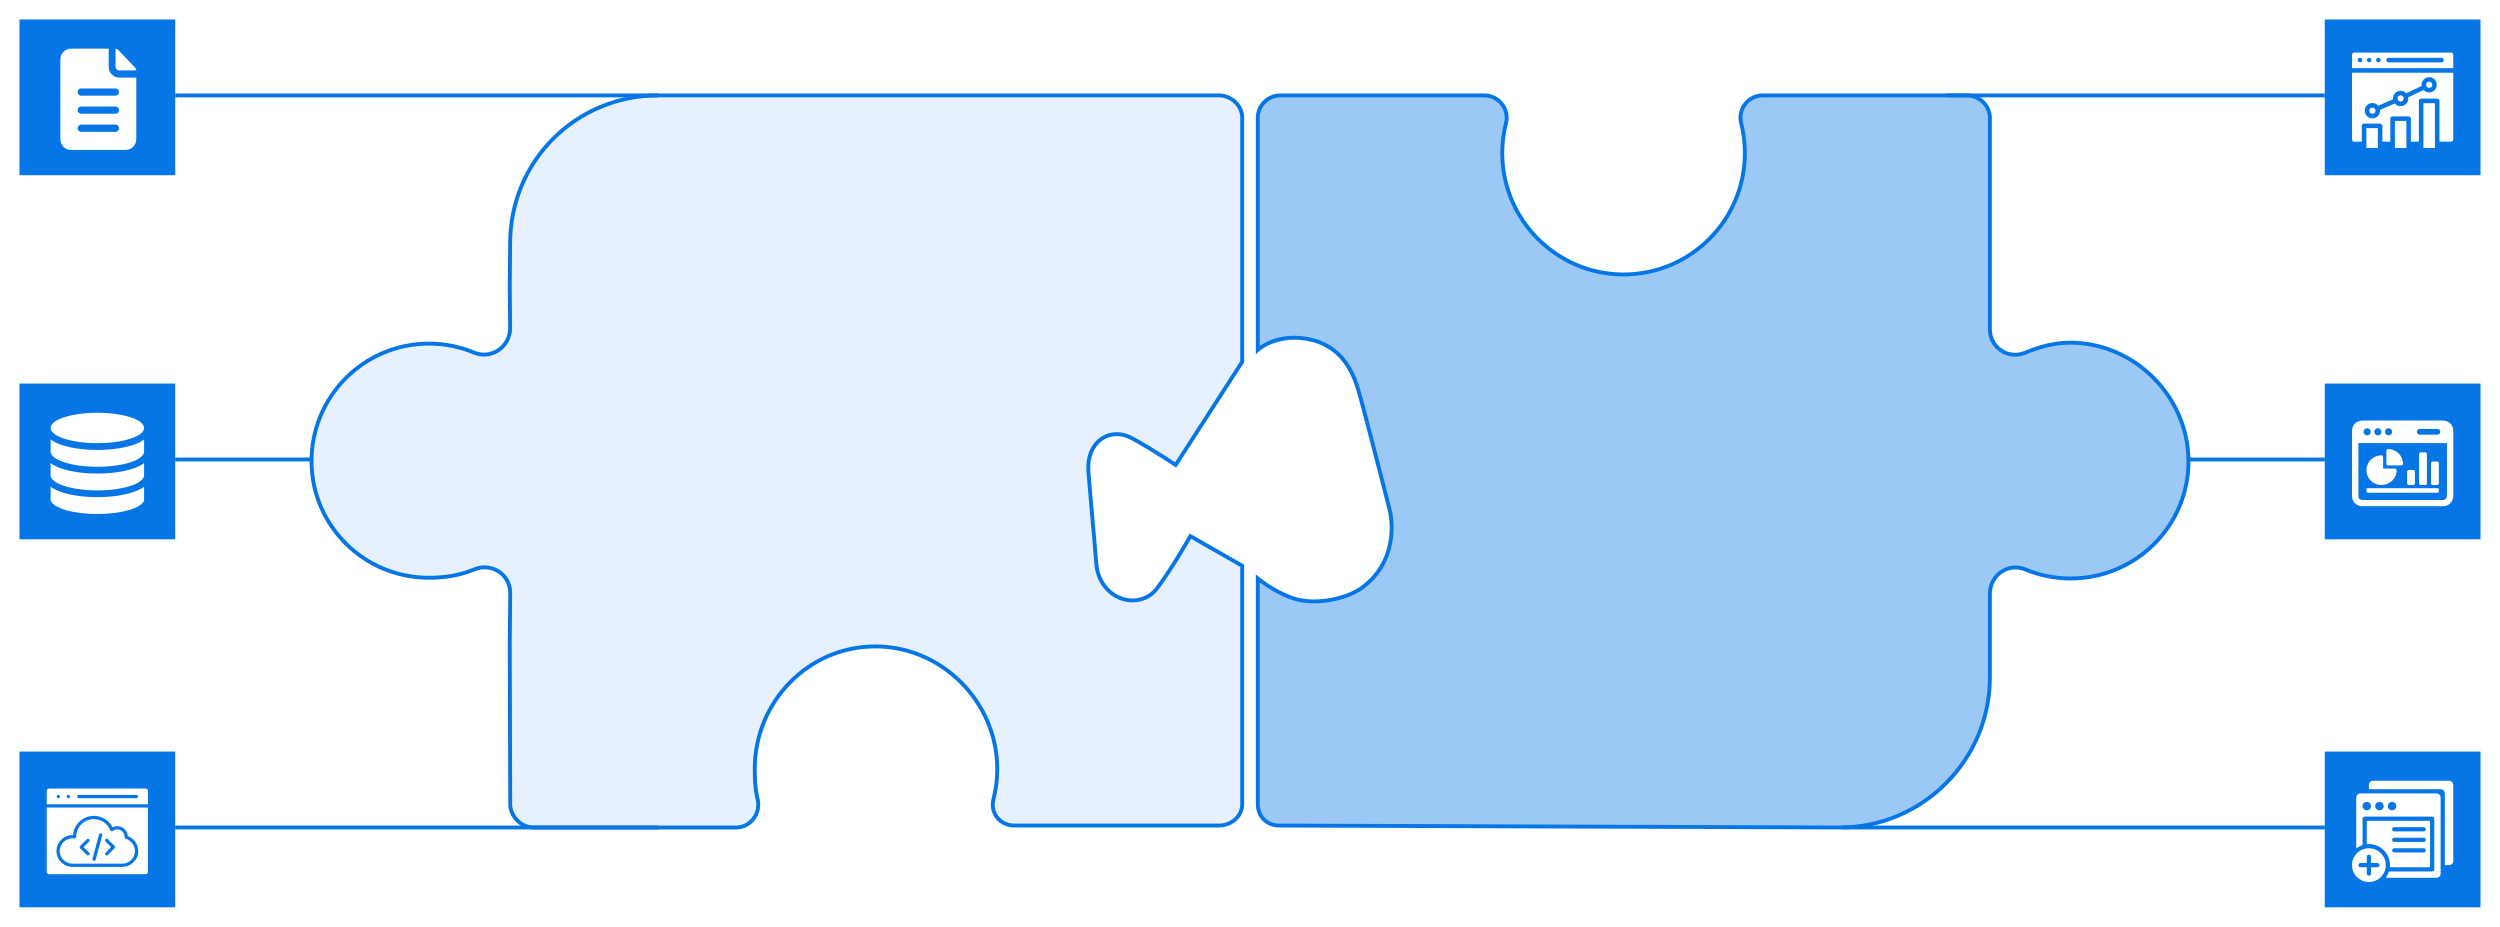 <svg width="1284" height="476" viewBox="0 0 1284 476" fill="none" xmlns="http://www.w3.org/2000/svg">
<line x1="946" y1="425" x2="1194" y2="425" stroke="#0676E7" stroke-width="2"/>
<g filter="url(#filter0_d_2033_4899)">
<rect width="80" height="80" transform="translate(1194 386)" fill="#0676E7"/>
<g clip-path="url(#clip0_2033_4899)" filter="url(#filter1_i_2033_4899)">
<path d="M1257.82 400H1218.83C1217.63 400 1216.66 400.967 1216.66 402.169V404.339H1253.49C1254.69 404.339 1255.66 405.306 1255.66 406.508V443.339H1257.83C1259.02 443.339 1260 442.372 1260 441.169V402.169C1260 400.967 1259.02 400 1257.82 400Z" fill="white"/>
<path d="M1227.44 444.419H1248.07V420.581H1215.58V432.549C1215.49 432.565 1216.2 432.5 1216.67 432.5C1222.64 432.5 1227.5 437.359 1227.5 443.331C1227.5 443.777 1227.43 444.492 1227.44 444.419ZM1229.67 423.831H1244.83C1245.43 423.831 1245.91 424.318 1245.91 424.911C1245.91 425.504 1245.43 425.992 1244.83 425.992H1229.67C1229.06 425.992 1228.59 425.504 1228.59 424.911C1228.58 424.318 1229.06 423.831 1229.67 423.831ZM1229.67 429.25H1244.83C1245.43 429.25 1245.91 429.737 1245.91 430.331C1245.91 430.924 1245.43 431.411 1244.83 431.411H1229.67C1229.06 431.411 1228.59 430.924 1228.59 430.331C1228.58 429.737 1229.06 429.25 1229.67 429.25ZM1229.67 434.669H1244.83C1245.43 434.669 1245.91 435.157 1245.91 435.75C1245.91 436.343 1245.43 436.831 1244.83 436.831H1229.67C1229.06 436.831 1228.59 436.343 1228.59 435.75C1228.58 435.149 1229.06 434.669 1229.67 434.669Z" fill="white"/>
<path d="M1216.67 434.669C1211.88 434.669 1208 438.545 1208 443.331C1208 448.116 1211.88 452 1216.67 452C1221.45 452 1225.34 448.116 1225.34 443.331C1225.34 438.545 1221.45 434.669 1216.67 434.669ZM1221 444.419H1217.75V447.669C1217.75 448.263 1217.26 448.75 1216.67 448.75C1216.07 448.75 1215.59 448.263 1215.59 447.669V444.419H1212.34C1211.74 444.419 1211.25 443.932 1211.25 443.331C1211.25 442.729 1211.74 442.25 1212.33 442.25H1215.58V439C1215.58 438.399 1216.07 437.919 1216.66 437.919C1217.25 437.919 1217.74 438.407 1217.74 439V442.25H1220.99C1221.59 442.25 1222.07 442.738 1222.07 443.331C1222.08 443.932 1221.6 444.419 1221 444.419Z" fill="white"/>
<path d="M1251.32 406.5H1212.33C1211.14 406.5 1210.16 407.467 1210.16 408.669V434.694C1211.23 433.889 1213.52 432.971 1213.41 433.004V419.5C1213.41 418.907 1213.9 418.419 1214.49 418.419H1249.16C1249.75 418.419 1250.24 418.907 1250.24 419.5V445.5C1250.24 446.093 1249.75 446.581 1249.16 446.581H1227C1227.03 446.483 1226.11 448.783 1225.31 449.831H1251.33C1252.53 449.831 1253.5 448.864 1253.5 447.661V408.661C1253.5 407.467 1252.53 406.5 1251.32 406.5ZM1215.58 415.169C1214.39 415.169 1213.41 414.202 1213.41 413C1213.41 411.798 1214.38 410.831 1215.58 410.831C1216.78 410.831 1217.75 411.798 1217.75 413C1217.75 414.202 1216.78 415.169 1215.58 415.169ZM1222.08 415.169C1220.88 415.169 1219.91 414.202 1219.91 413C1219.91 411.798 1220.88 410.831 1222.08 410.831C1223.28 410.831 1224.25 411.798 1224.25 413C1224.25 414.202 1223.28 415.169 1222.08 415.169ZM1228.58 415.169C1227.38 415.169 1226.41 414.202 1226.41 413C1226.41 411.798 1227.38 410.831 1228.58 410.831C1229.78 410.831 1230.75 411.798 1230.75 413C1230.75 414.202 1229.78 415.169 1228.58 415.169Z" fill="white"/>
</g>
</g>
<line x1="1000" y1="49" x2="1194" y2="49" stroke="#0676E7" stroke-width="2"/>
<g filter="url(#filter2_d_2033_4899)">
<rect width="80" height="80" transform="translate(1194 10)" fill="#0676E7"/>
<g clip-path="url(#clip1_2033_4899)" filter="url(#filter3_i_2033_4899)">
<path fill-rule="evenodd" clip-rule="evenodd" d="M1208 33.997H1260V27.069C1260 26.778 1259.88 26.512 1259.69 26.316C1259.49 26.12 1259.23 26 1258.94 26H1209.06C1208.77 26 1208.51 26.12 1208.31 26.31C1208.13 26.506 1208 26.772 1208 27.063V33.997ZM1226.79 31.042C1226.15 31.042 1225.62 30.517 1225.62 29.866C1225.62 29.214 1226.14 28.689 1226.79 28.689H1253.96C1254.6 28.689 1255.13 29.214 1255.13 29.866C1255.13 30.517 1254.6 31.042 1253.96 31.042H1226.79ZM1212.09 31.042C1211.45 31.042 1210.92 30.517 1210.92 29.866C1210.92 29.214 1211.44 28.689 1212.09 28.689C1212.73 28.689 1213.26 29.214 1213.26 29.866C1213.26 30.517 1212.74 31.042 1212.09 31.042ZM1216.81 31.042C1216.17 31.042 1215.64 30.517 1215.64 29.866C1215.64 29.214 1216.17 28.689 1216.81 28.689C1217.46 28.689 1217.99 29.214 1217.99 29.866C1217.99 30.517 1217.46 31.042 1216.81 31.042ZM1221.54 31.042C1220.89 31.042 1220.37 30.517 1220.37 29.866C1220.37 29.214 1220.89 28.689 1221.54 28.689C1222.18 28.689 1222.71 29.214 1222.71 29.866C1222.71 30.517 1222.19 31.042 1221.54 31.042ZM1221.27 64.82H1215.37V75H1221.27V64.82ZM1235.92 61.126H1230.02V75.006H1235.92V61.126ZM1250.57 51.996H1244.67V75H1250.57V51.996ZM1243.5 49.649C1242.86 49.649 1242.33 50.174 1242.33 50.826V71.761H1238.25V59.949C1238.25 59.304 1237.73 58.772 1237.08 58.772H1228.84C1228.2 58.772 1227.67 59.297 1227.67 59.949V71.761H1223.59V63.65C1223.59 63.005 1223.07 62.473 1222.42 62.473H1214.18C1213.53 62.473 1213.01 62.998 1213.01 63.65V71.761H1209.06C1208.77 71.761 1208.5 71.641 1208.31 71.444C1208.11 71.248 1208 70.989 1208 70.692V36.344H1260V70.692C1260 70.983 1259.88 71.248 1259.69 71.444C1259.49 71.634 1259.23 71.761 1258.94 71.761H1252.91V50.826C1252.91 50.181 1252.39 49.649 1251.74 49.649H1243.5H1243.5ZM1219.6 54.717C1219.31 54.426 1218.91 54.249 1218.47 54.249C1218.03 54.249 1217.63 54.426 1217.34 54.717C1217.05 55.008 1216.88 55.406 1216.88 55.849C1216.88 56.292 1217.05 56.691 1217.34 56.982C1217.63 57.273 1218.03 57.45 1218.47 57.45C1218.91 57.45 1219.31 57.273 1219.6 56.982C1219.89 56.691 1220.06 56.292 1220.06 55.849C1220.06 55.406 1219.89 55.008 1219.6 54.717ZM1248.75 41.418C1248.46 41.127 1248.06 40.95 1247.62 40.95C1247.18 40.95 1246.78 41.127 1246.49 41.418C1246.21 41.709 1246.03 42.108 1246.03 42.551C1246.03 42.993 1246.21 43.392 1246.49 43.683C1246.78 43.974 1247.18 44.151 1247.62 44.151C1248.06 44.151 1248.46 43.974 1248.75 43.683C1249.04 43.392 1249.21 42.993 1249.21 42.551C1249.21 42.108 1249.04 41.709 1248.75 41.418ZM1234.1 48.441C1233.81 48.15 1233.41 47.972 1232.97 47.972C1232.53 47.972 1232.13 48.15 1231.84 48.441C1231.55 48.732 1231.38 49.13 1231.38 49.573C1231.38 50.016 1231.55 50.415 1231.84 50.706C1232.13 50.997 1232.53 51.174 1232.97 51.174C1233.41 51.174 1233.81 50.997 1234.1 50.706C1234.39 50.415 1234.56 50.016 1234.56 49.573C1234.56 49.13 1234.39 48.732 1234.1 48.441ZM1221.45 53.281L1229.07 49.984C1229.05 49.852 1229.04 49.712 1229.04 49.573C1229.04 48.485 1229.48 47.498 1230.19 46.783C1230.9 46.068 1231.88 45.632 1232.96 45.632C1234.05 45.632 1235.03 46.075 1235.74 46.783C1235.78 46.821 1235.81 46.853 1235.85 46.897L1243.74 43.12C1243.71 42.937 1243.7 42.747 1243.7 42.557C1243.7 41.469 1244.14 40.482 1244.85 39.767C1245.56 39.052 1246.54 38.615 1247.62 38.615C1248.7 38.615 1249.69 39.058 1250.4 39.767C1251.11 40.482 1251.54 41.469 1251.54 42.557C1251.54 43.645 1251.1 44.632 1250.4 45.347C1249.69 46.062 1248.7 46.498 1247.62 46.498C1246.54 46.498 1245.56 46.056 1244.85 45.347C1244.81 45.309 1244.78 45.277 1244.74 45.233L1236.85 49.01C1236.87 49.194 1236.89 49.383 1236.89 49.573C1236.89 50.661 1236.45 51.648 1235.74 52.363C1235.03 53.078 1234.05 53.515 1232.96 53.515C1231.88 53.515 1230.9 53.072 1230.19 52.363C1230.12 52.294 1230.05 52.218 1229.99 52.142L1222.37 55.438C1222.38 55.571 1222.39 55.71 1222.39 55.849C1222.39 56.937 1221.95 57.924 1221.25 58.639C1220.54 59.354 1219.55 59.791 1218.47 59.791C1217.39 59.791 1216.41 59.348 1215.69 58.639C1214.98 57.924 1214.55 56.937 1214.55 55.849C1214.55 54.761 1214.99 53.774 1215.69 53.059C1216.41 52.344 1217.39 51.908 1218.47 51.908C1219.55 51.908 1220.54 52.351 1221.25 53.059C1221.32 53.129 1221.39 53.205 1221.45 53.281Z" fill="white"/>
</g>
</g>
<line x1="1124" y1="236" x2="1194" y2="236" stroke="#0676E7" stroke-width="2"/>
<g filter="url(#filter4_d_2033_4899)">
<rect width="80" height="80" transform="translate(1194 197)" fill="#0676E7"/>
<g clip-path="url(#clip2_2033_4899)" filter="url(#filter5_i_2033_4899)">
<path d="M1254.74 215H1213.26C1210.36 215 1208 217.318 1208 220.168V253.832C1208 256.682 1210.36 259 1213.26 259H1254.75C1257.65 259 1260.01 256.682 1260.01 253.832V220.168C1260.01 217.318 1257.65 215 1254.75 215H1254.74ZM1242.79 219.286H1251.84C1252.67 219.286 1253.35 219.947 1253.35 220.77C1253.35 221.593 1252.68 222.254 1251.84 222.254H1242.79C1241.95 222.254 1241.28 221.593 1241.28 220.77C1241.28 219.947 1241.95 219.286 1242.79 219.286H1242.79ZM1226.77 218.942C1227.8 218.942 1228.63 219.759 1228.63 220.77C1228.63 221.781 1227.8 222.599 1226.77 222.599C1225.74 222.599 1224.91 221.781 1224.91 220.77C1224.91 219.759 1225.74 218.942 1226.77 218.942ZM1221.27 218.942C1222.3 218.942 1223.13 219.759 1223.13 220.77C1223.13 221.781 1222.3 222.599 1221.27 222.599C1220.24 222.599 1219.41 221.781 1219.41 220.77C1219.41 219.759 1220.24 218.942 1221.27 218.942ZM1215.77 218.942C1216.8 218.942 1217.63 219.759 1217.63 220.77C1217.63 221.781 1216.8 222.599 1215.77 222.599C1214.74 222.599 1213.91 221.781 1213.91 220.77C1213.91 219.759 1214.74 218.942 1215.77 218.942ZM1256.74 253.832C1256.74 254.913 1255.84 255.79 1254.75 255.79H1213.26C1212.16 255.79 1211.27 254.908 1211.27 253.832V226.562H1256.74V253.837V253.832Z" fill="white"/>
<path d="M1237.15 240.35H1239.46C1239.93 240.35 1240.32 240.813 1240.32 241.189V247.26C1240.32 247.723 1239.93 248.099 1239.46 248.099H1237.15C1236.68 248.099 1236.3 247.637 1236.3 247.26V241.189C1236.3 240.727 1236.68 240.35 1237.15 240.35Z" fill="white"/>
<path d="M1243.29 231.305H1245.6C1246.07 231.305 1246.45 231.768 1246.45 232.144V247.266C1246.45 247.729 1246.07 248.105 1245.6 248.105H1243.29C1242.82 248.105 1242.44 247.643 1242.44 247.266V232.144C1242.44 231.682 1242.82 231.305 1243.29 231.305Z" fill="white"/>
<path d="M1249.42 236.038H1251.73C1252.21 236.038 1252.59 236.5 1252.59 236.877V247.266C1252.59 247.729 1252.21 248.105 1251.73 248.105H1249.42C1248.95 248.105 1248.57 247.643 1248.57 247.266V236.877C1248.57 236.414 1248.95 236.038 1249.42 236.038Z" fill="white"/>
<path d="M1221.32 247.89C1221.94 248.029 1222.54 248.099 1223.15 248.099C1225.09 248.099 1226.96 247.395 1228.41 246.088C1230.02 244.625 1230.92 242.598 1230.91 240.458C1230.91 240.027 1230.53 239.689 1230.09 239.689H1223.97V233.676C1223.97 233.246 1223.63 232.87 1223.2 232.87C1221.02 232.859 1218.95 233.741 1217.46 235.333C1215.52 237.408 1214.89 240.372 1215.89 243.157C1216.74 245.518 1218.84 247.325 1221.33 247.89H1221.32Z" fill="white"/>
<path d="M1226.48 238.043H1233.38C1233.82 238.043 1234.2 237.705 1234.2 237.274C1234.2 235.252 1233.39 233.306 1231.93 231.865C1230.49 230.445 1228.54 229.649 1226.51 229.633C1226.04 229.633 1225.65 229.982 1225.65 230.439V237.221C1225.65 237.672 1226.02 238.038 1226.48 238.038V238.043Z" fill="white"/>
<path d="M1216.02 249.724H1251.98C1252.31 249.724 1252.59 250.052 1252.59 250.321V251.455C1252.59 251.783 1252.31 252.052 1251.98 252.052H1216.02C1215.68 252.052 1215.41 251.724 1215.41 251.455V250.321C1215.41 249.993 1215.68 249.724 1216.02 249.724Z" fill="white"/>
</g>
</g>
<g filter="url(#filter6_d_2033_4899)">
<rect width="80" height="80" transform="translate(10 10)" fill="#0676E7"/>
<g clip-path="url(#clip3_2033_4899)" filter="url(#filter7_i_2033_4899)">
<path d="M36.318 24C33.411 24 31 26.526 31 29.571V70.429C31 73.474 33.411 76 36.318 76H64.682C67.589 76 70 73.474 70 70.429V38.857H61.136C58.229 38.857 55.818 36.331 55.818 33.286V24H36.318ZM59.364 24V33.286C59.364 34.344 60.126 35.143 61.136 35.143H70C70 34.641 69.805 34.177 69.486 33.824L60.622 24.539C60.285 24.186 59.842 24 59.364 24ZM41.636 44.429H59.364C60.339 44.429 61.136 45.264 61.136 46.286C61.136 47.307 60.339 48.143 59.364 48.143H41.636C40.661 48.143 39.864 47.307 39.864 46.286C39.864 45.264 40.661 44.429 41.636 44.429ZM41.636 53.714H59.364C60.339 53.714 61.136 54.55 61.136 55.571C61.136 56.593 60.339 57.429 59.364 57.429H41.636C40.661 57.429 39.864 56.593 39.864 55.571C39.864 54.55 40.661 53.714 41.636 53.714ZM41.636 63H59.364C60.339 63 61.136 63.836 61.136 64.857C61.136 65.879 60.339 66.714 59.364 66.714H41.636C40.661 66.714 39.864 65.879 39.864 64.857C39.864 63.836 40.661 63 41.636 63Z" fill="white"/>
</g>
</g>
<line x1="90" y1="49" x2="338" y2="49" stroke="#0676E7" stroke-width="2"/>
<g filter="url(#filter8_d_2033_4899)">
<rect width="80" height="80" transform="translate(10 197)" fill="#0676E7"/>
<g clip-path="url(#clip4_2033_4899)" filter="url(#filter9_i_2033_4899)">
<path d="M26 243.067C26 247.365 36.766 250.867 50 250.867C63.234 250.867 73.983 247.365 74 243.084C74 242.772 74 236.861 74 236.861C69.063 240.519 59.514 242.217 50 242.217C40.486 242.217 30.92 240.519 26 236.861C26 236.861 26 242.789 26 243.084V243.067Z" fill="white"/>
<path d="M74 248.978C69.063 252.635 59.514 254.334 50 254.334C40.486 254.334 30.92 252.635 26 248.978V256.067C27.32 259.967 37.657 263 50 263C62.343 263 72.68 259.967 74 256.067V248.978Z" fill="white"/>
<path d="M26 230.933C26 235.232 36.766 238.733 50 238.733C63.234 238.733 73.983 235.232 74 230.95C74 230.638 74 224.728 74 224.728C69.063 228.385 59.514 230.084 50 230.084C40.486 230.084 30.937 228.368 26 224.71C26 224.71 26 230.638 26 230.933Z" fill="white"/>
<path d="M50 226.6C63.255 226.6 74 223.108 74 218.8C74 214.492 63.255 211 50 211C36.745 211 26 214.492 26 218.8C26 223.108 36.745 226.6 50 226.6Z" fill="white"/>
</g>
</g>
<line x1="90" y1="236" x2="160" y2="236" stroke="#0676E7" stroke-width="2"/>
<g filter="url(#filter10_d_2033_4899)">
<rect width="80" height="80" transform="translate(10 386)" fill="#0676E7"/>
<g clip-path="url(#clip5_2033_4899)" filter="url(#filter11_i_2033_4899)">
<path fill-rule="evenodd" clip-rule="evenodd" d="M45.804 436.936C46.129 437.26 46.129 437.792 45.804 438.116C45.478 438.439 44.944 438.439 44.619 438.116L41.145 434.659C40.82 434.335 40.82 433.803 41.145 433.48L44.619 430.023C44.944 429.699 45.478 429.699 45.804 430.023C46.129 430.347 46.129 430.879 45.804 431.202L42.923 434.069L45.804 436.936ZM55.381 438.116C55.056 438.439 54.522 438.439 54.196 438.116C53.871 437.792 53.871 437.26 54.196 436.936L57.077 434.069L54.196 431.202C53.871 430.879 53.871 430.347 54.196 430.023C54.522 429.699 55.056 429.699 55.381 430.023L58.855 433.48C59.18 433.803 59.18 434.335 58.855 434.659L55.381 438.116ZM50.862 427.636C50.984 427.191 51.443 426.925 51.891 427.046C52.338 427.168 52.605 427.624 52.483 428.069L49.138 440.503C49.016 440.948 48.557 441.214 48.109 441.092C47.662 440.971 47.395 440.514 47.517 440.069L50.862 427.636ZM29.936 408.948C29.471 408.948 29.094 408.572 29.094 408.11C29.094 407.647 29.471 407.272 29.936 407.272H29.965C30.43 407.272 30.807 407.647 30.807 408.11C30.807 408.572 30.43 408.948 29.965 408.948H29.936ZM35.076 408.948C34.611 408.948 34.234 408.572 34.234 408.11C34.234 407.647 34.611 407.272 35.076 407.272H35.105C35.57 407.272 35.947 407.647 35.947 408.11C35.947 408.572 35.57 408.948 35.105 408.948H35.076ZM40.472 408.948C40.007 408.948 39.63 408.572 39.63 408.11C39.63 407.647 40.007 407.272 40.472 407.272H70.064C70.529 407.272 70.906 407.647 70.906 408.11C70.906 408.572 70.529 408.948 70.064 408.948H40.472ZM76 413.734H24V446.757C24 447.098 24.139 447.405 24.366 447.636C24.592 447.867 24.906 448 25.249 448H74.751C75.094 448 75.402 447.861 75.634 447.636C75.866 447.41 76 447.098 76 446.757V413.734ZM24 412.064H76V405.243C76 404.902 75.861 404.595 75.634 404.364C75.408 404.139 75.094 404 74.751 404H25.249C24.906 404 24.598 404.139 24.366 404.364C24.139 404.59 24 404.902 24 405.243V412.069V412.064ZM40.611 421.162C38.851 422.913 37.696 425.272 37.492 427.896H37.213C34.954 427.896 32.898 428.815 31.411 430.295C29.924 431.775 29.001 433.821 29.001 436.069C29.001 438.318 29.924 440.364 31.411 441.844C32.898 443.324 34.954 444.243 37.213 444.243H62.781C65.04 444.243 67.096 443.324 68.583 441.844C70.07 440.364 70.993 438.318 70.993 436.069C70.993 434.231 70.378 432.532 69.338 431.162C68.403 429.925 67.119 428.965 65.644 428.41C65.563 427.046 64.976 425.815 64.064 424.908C63.083 423.931 61.724 423.324 60.225 423.324C59.621 423.324 59.04 423.422 58.494 423.607C58.262 423.688 58.035 423.78 57.821 423.884C56.99 422.266 55.764 420.879 54.26 419.867C52.535 418.699 50.462 418.023 48.231 418.023C45.264 418.023 42.574 419.22 40.629 421.162H40.623H40.611ZM48.22 419.694C45.711 419.694 43.446 420.705 41.796 422.341C40.152 423.977 39.136 426.231 39.136 428.734C39.136 429.197 38.758 429.572 38.294 429.572H37.213C35.419 429.572 33.781 430.306 32.596 431.48C31.411 432.653 30.679 434.283 30.679 436.075C30.679 437.867 31.417 439.491 32.596 440.671C33.781 441.85 35.413 442.578 37.213 442.578H62.781C64.575 442.578 66.213 441.844 67.398 440.671C68.583 439.497 69.315 437.867 69.315 436.075C69.315 434.613 68.827 433.26 67.996 432.173C67.148 431.058 65.952 430.22 64.57 429.821C64.169 429.705 63.919 429.324 63.966 428.925V428.855C63.966 428.855 63.966 428.838 63.966 428.74C63.966 427.705 63.547 426.775 62.868 426.098C62.188 425.422 61.247 425.006 60.214 425.006C59.79 425.006 59.383 425.075 59.011 425.197C58.616 425.329 58.256 425.52 57.937 425.763C57.571 426.04 57.042 425.971 56.764 425.601C56.717 425.538 56.682 425.474 56.653 425.405C55.979 423.711 54.8 422.266 53.302 421.254C51.85 420.272 50.096 419.705 48.208 419.705L48.22 419.694Z" fill="white"/>
</g>
</g>
<line x1="90" y1="425" x2="338" y2="425" stroke="#0676E7" stroke-width="2"/>
<path opacity="0.4" d="M761.855 49C769.961 49 775.5 55.144 773.5 63C772.207 68.079 771.436 73.505 771.5 79C771.879 112.264 799.236 140.758 832.5 141C866.566 141.247 895.999 112.013 896 78C896 72.812 895.214 67.814 894 63C892.004 55.08 897.834 49 906 49H1009.5C1016.39 49 1022 53.112 1022 60V168.444C1022 177.346 1031.78 184.43 1040 181C1047.5 177.867 1055.84 175.886 1064.5 176C1097.71 176.443 1123.76 202.782 1124 236C1124.25 270.072 1097.51 297 1063.5 297C1055.16 297 1046.25 295.019 1039 292C1031.5 289.5 1022 295.575 1022 304.5V348C1022 390.883 987.875 425 945 425L658 424C651.113 424 646 419.887 646 413V297C646.018 297.014 656.505 305.002 663 307C669.5 309 689 313 705.5 297C721.999 281 711.5 255.5 702.5 220.5C697.454 200.878 693.5 183.274 679.5 176.5C665.511 169.731 646.03 179.485 646 179.5V60C646 53.112 651.613 49 658.5 49H761.855Z" fill="#0676E7"/>
<path d="M762.294 48L762.673 48.006C770.462 48.235 776.234 55.501 774.539 63.102L774.451 63.47C773.239 68.231 772.582 73.213 772.557 78.345L772.56 79.373C772.936 112.377 799.715 139.302 832.623 139.957L833.401 139.968C867.467 140.214 895.159 112.669 895.16 78.656L895.152 77.685C895.077 72.838 894.44 68.128 893.301 63.615C891.337 55.819 897.023 48.241 904.99 48.006L905.371 48H1010.15L1010.47 48.004C1017.11 48.173 1022.82 53.545 1023 60.178L1023 60.5V169C1023 177.902 1031.68 183.617 1039.89 180.188L1041.31 179.611C1048.16 176.886 1055.38 175.021 1063.19 174.996L1064 175C1096.95 175.44 1124.33 202.849 1124.99 235.723L1125 236.5C1125.25 270.572 1097.49 298.106 1063.48 298.106L1062.7 298.102C1054.65 298.001 1046.96 296.349 1039.94 293.425C1031.83 290.048 1023.27 295.888 1023.01 304.584L1023 305V348C1023 390.882 987.875 426 945 426L657 425C650.113 425 645 419.887 645 413V305L645 295C645.059 295.052 654.036 303.011 665 306.5C676 310 691.623 306.444 699 301L699.461 300.655C718.736 286.004 712.942 262.887 712.923 262.812C712.882 262.65 698.997 207.989 696.5 200C694.001 192 688.5 178 671 175C653.541 172.007 645.038 181.954 645 182V60.5L645.003 60.178C645.174 53.545 650.609 48.173 657.243 48.004L657.564 48H762.294ZM657.564 50C651.769 50 647 54.731 647 60.5V177.674C647.977 176.993 649.161 176.267 650.553 175.581C655.211 173.286 662.138 171.451 671.338 173.028C690.049 176.236 695.878 191.301 698.41 199.403C699.679 203.466 703.802 219.239 707.586 233.906C709.484 241.26 711.302 248.363 712.647 253.628C713.319 256.26 713.873 258.433 714.258 259.947C714.451 260.704 714.602 261.298 714.705 261.701C714.756 261.903 714.795 262.058 714.822 262.162C714.835 262.214 714.845 262.253 714.852 262.279C714.855 262.292 714.858 262.303 714.86 262.31C714.861 262.313 714.86 262.316 714.861 262.317L714.862 262.318L712.923 262.812L714.864 262.325V262.327C714.864 262.329 714.865 262.331 714.866 262.334C714.867 262.339 714.869 262.346 714.871 262.354C714.875 262.371 714.88 262.393 714.886 262.42C714.899 262.475 714.917 262.552 714.939 262.65C714.982 262.848 715.041 263.131 715.107 263.49C715.239 264.209 715.402 265.24 715.531 266.517C715.789 269.067 715.916 272.625 715.393 276.667C714.344 284.773 710.664 294.879 700.188 302.609L699.806 302.885C695.802 305.711 689.916 307.94 683.717 309.071C677.31 310.241 670.302 310.286 664.394 308.406C658.646 306.577 653.47 303.593 649.759 301.098C648.725 300.402 647.799 299.738 647 299.146L647 305V413C647 418.783 651.218 423 657 423H657.006L945.002 424C986.772 423.998 1021 389.777 1021 348V305C1021 294.72 1031.09 287.573 1040.71 291.578V291.579C1047.72 294.498 1055.41 296.106 1063.48 296.106C1096.4 296.106 1123.24 269.46 1123 236.515L1122.99 235.763C1122.35 203.96 1095.84 177.425 1063.97 177L1063.2 176.996C1055.19 177.021 1047.78 179.062 1040.66 182.033L1040.22 182.212C1030.83 185.798 1021 179.185 1021 169V60.5C1021 54.789 1016 50.001 1010.15 50H905.371C898.531 50 893.558 56.447 895.241 63.126L895.468 64.061C896.575 68.75 897.16 73.636 897.16 78.656C897.159 113.778 868.564 142.222 833.386 141.968L832.583 141.957C798.597 141.281 770.949 113.481 770.56 79.397L770.557 78.335C770.583 73.038 771.261 67.894 772.512 62.977L772.513 62.976C774.183 56.414 769.126 50 762.294 50H657.564ZM714.863 262.322L712.923 262.812L714.862 262.319L714.863 262.322Z" fill="#0676E7"/>
<path opacity="0.1" d="M274.501 425.591C267.61 425.591 262.001 419.966 262.001 413.089V305C262.001 296.112 252.721 289.575 244.501 293C236.993 296.128 228.169 297.614 219.501 297.5C186.267 297.058 160.243 270.666 160.001 237.5C159.754 203.481 186.594 175.875 220.623 175.875C228.971 175.875 236.927 177.535 244.179 180.549C252.422 183.973 261.514 178.064 261.515 169.153L262.501 147V126C262.501 83.184 296.598 49 339.501 49H626.501C633.392 49 638.501 54.227 638.501 61.103V169L637.999 186L603.999 238.5L577.999 223.5C577.942 223.491 568.561 222.017 563.499 227.5C558.422 233 558.769 238.519 559.499 246C561.499 266.5 561.499 275 562.999 289.5C564.499 304 582.999 317 594.999 301C606.971 285.037 611.478 275.544 611.499 275.5L637.999 290.5L638.501 413C638.501 419.877 633.892 424 627.001 424L522.001 424.5C513.89 424.5 508.5 417.844 510.501 410C511.794 404.929 512.565 399.486 512.501 394C512.122 360.788 484.285 332.242 451.001 332C416.913 331.754 388.501 361.04 388.501 395C388.501 400.18 388.786 405.194 390.001 410C391.998 417.907 387.006 425.591 378.836 425.591H274.501Z" fill="#0676E7"/>
<path d="M274.049 426L273.727 425.995C267.081 425.812 261.239 419.97 261.055 413.322L261.05 413L260.807 330.484L261.05 304.5C261.05 295.598 252.097 289.973 243.882 293.403L243.177 293.691C236.095 296.522 228.288 297.76 220.187 297.736L219.376 297.729C186.428 297.29 159.664 270.888 159.011 238.03L159.001 237.253C158.755 203.181 186.292 175.485 220.294 175.484L221.076 175.489C229.133 175.59 236.813 177.241 243.833 180.166C252.07 183.596 261 177.424 261 168.5L260.807 146.98L261 125C261 82.453 294.766 48.533 337.167 48.006L338.169 48H626.001L626.324 48.004C633.076 48.176 639 53.72 639 60.5V186.119L604.109 240.2C604.109 240.2 592 232 581 226C570 220 558.916 227.909 560 242C561.413 260.372 562.586 270.628 564 289C565.413 307.372 585.021 312.806 593.5 301.5C601.978 290.194 611 274 611 274L639 290V413C639 419.672 633.263 424.679 626.644 424.985L626.001 425H521.015L520.637 424.995C512.862 424.784 507.493 418.072 509.201 410.488L509.29 410.121C510.501 405.36 511.158 400.378 511.183 395.246L511.179 394.218C510.803 361.214 483.712 333.675 450.803 333.011L450.025 333C415.963 332.753 388.65 360.797 388.65 394.81L388.66 396.754C388.708 401.289 388.97 405.788 390.033 410C391.997 417.796 386.466 425.748 378.505 425.994L378.125 426H274.049ZM378.125 424C384.859 424 389.802 417.271 388.094 410.489L387.867 409.534C386.794 404.74 386.65 399.686 386.65 394.81C386.65 359.725 414.829 330.745 450.04 331L450.844 331.011C484.843 331.697 512.791 360.122 513.179 394.194L513.183 395.256C513.159 400.199 512.566 405.01 511.47 409.628L511.227 410.614C509.559 417.167 514.176 423 521.015 423H626.001C631.996 423 637 418.581 637 413V291.16L611.748 276.73C611.58 277.024 611.395 277.351 611.19 277.707C610.206 279.412 608.805 281.802 607.138 284.548C604.019 289.686 599.945 296.108 595.907 301.612L595.099 302.7C590.264 309.147 582.271 310.762 575.414 308.258C568.512 305.737 562.77 299.092 562.005 289.153C561.3 279.982 560.654 272.836 560.007 265.68C559.441 259.417 558.875 253.146 558.268 245.513L558.005 242.153C557.422 234.563 560.109 228.338 564.773 224.862C569.471 221.361 575.842 220.908 581.958 224.244C587.514 227.275 593.334 230.852 597.752 233.662C599.965 235.069 601.831 236.289 603.146 237.156C603.279 237.244 603.406 237.33 603.528 237.41L637 185.529V60.5C637 54.817 631.885 50 626.001 50H338.169C296.398 50 263 83.228 263 125V125.018L262.807 146.998L263 168.482V168.5C263 178.796 252.669 186.011 243.064 182.012H243.063C236.057 179.093 228.368 177.484 220.294 177.484C187.402 177.485 160.763 204.277 161.001 237.238L161.011 237.99C161.642 269.76 187.523 295.305 219.403 295.73L220.194 295.736C228.355 295.76 236.138 294.47 243.112 291.558L243.556 291.381C252.888 287.815 263.05 294.246 263.05 304.5V304.519L262.807 330.503L263.05 412.994V413C263.05 418.783 268.269 424 274.049 424H378.125Z" fill="#0676E7"/>
<g filter="url(#filter12_d_2033_4899)">
<path d="M708.139 264.227C704.613 249.995 694.035 206.791 694.035 206.282C690.005 191.542 680.937 181.376 668.848 179.343H668.344C656.254 177.31 643.661 184.426 635.601 197.641L609.407 238.812L583.716 280.492L580.19 247.453C587.242 252.028 596.813 258.127 597.317 258.636L605.881 244.404C605.881 244.404 589.257 233.73 584.22 230.172C579.686 227.122 574.145 227.122 569.612 229.663C565.078 232.205 562.559 237.288 563.063 242.879L568.1 291.674C568.604 297.774 572.634 302.348 578.175 303.365H579.183C584.724 304.381 589.761 301.84 592.784 297.265L648.698 205.774C653.232 198.15 659.277 194.592 664.818 195.1C670.359 196.117 674.893 201.199 676.908 209.84C677.411 211.873 687.486 254.061 691.012 267.785C693.027 275.409 688.997 281.508 684.967 284.558C679.93 288.116 673.381 288.116 667.84 284.558L626.03 257.619L617.467 271.851L658.773 298.282C669.855 305.906 683.456 305.906 694.538 298.282C706.124 290.658 711.162 277.442 708.139 264.227Z" fill="white"/>
</g>
<defs>
<filter id="filter0_d_2033_4899" x="1184" y="376" width="100" height="100" filterUnits="userSpaceOnUse" color-interpolation-filters="sRGB">
<feFlood flood-opacity="0" result="BackgroundImageFix"/>
<feColorMatrix in="SourceAlpha" type="matrix" values="0 0 0 0 0 0 0 0 0 0 0 0 0 0 0 0 0 0 127 0" result="hardAlpha"/>
<feOffset/>
<feGaussianBlur stdDeviation="5"/>
<feComposite in2="hardAlpha" operator="out"/>
<feColorMatrix type="matrix" values="0 0 0 0 0.024 0 0 0 0 0.463 0 0 0 0 0.906 0 0 0 1 0"/>
<feBlend mode="normal" in2="BackgroundImageFix" result="effect1_dropShadow_2033_4899"/>
<feBlend mode="normal" in="SourceGraphic" in2="effect1_dropShadow_2033_4899" result="shape"/>
</filter>
<filter id="filter1_i_2033_4899" x="1208" y="400" width="52" height="53" filterUnits="userSpaceOnUse" color-interpolation-filters="sRGB">
<feFlood flood-opacity="0" result="BackgroundImageFix"/>
<feBlend mode="normal" in="SourceGraphic" in2="BackgroundImageFix" result="shape"/>
<feColorMatrix in="SourceAlpha" type="matrix" values="0 0 0 0 0 0 0 0 0 0 0 0 0 0 0 0 0 0 127 0" result="hardAlpha"/>
<feOffset dy="1"/>
<feGaussianBlur stdDeviation="2"/>
<feComposite in2="hardAlpha" operator="arithmetic" k2="-1" k3="1"/>
<feColorMatrix type="matrix" values="0 0 0 0 0 0 0 0 0 0.173 0 0 0 0 0.345 0 0 0 0.35 0"/>
<feBlend mode="normal" in2="shape" result="effect1_innerShadow_2033_4899"/>
</filter>
<filter id="filter2_d_2033_4899" x="1184" y="0" width="100" height="100" filterUnits="userSpaceOnUse" color-interpolation-filters="sRGB">
<feFlood flood-opacity="0" result="BackgroundImageFix"/>
<feColorMatrix in="SourceAlpha" type="matrix" values="0 0 0 0 0 0 0 0 0 0 0 0 0 0 0 0 0 0 127 0" result="hardAlpha"/>
<feOffset/>
<feGaussianBlur stdDeviation="5"/>
<feComposite in2="hardAlpha" operator="out"/>
<feColorMatrix type="matrix" values="0 0 0 0 0.024 0 0 0 0 0.463 0 0 0 0 0.906 0 0 0 1 0"/>
<feBlend mode="normal" in2="BackgroundImageFix" result="effect1_dropShadow_2033_4899"/>
<feBlend mode="normal" in="SourceGraphic" in2="effect1_dropShadow_2033_4899" result="shape"/>
</filter>
<filter id="filter3_i_2033_4899" x="1208" y="26" width="52" height="50" filterUnits="userSpaceOnUse" color-interpolation-filters="sRGB">
<feFlood flood-opacity="0" result="BackgroundImageFix"/>
<feBlend mode="normal" in="SourceGraphic" in2="BackgroundImageFix" result="shape"/>
<feColorMatrix in="SourceAlpha" type="matrix" values="0 0 0 0 0 0 0 0 0 0 0 0 0 0 0 0 0 0 127 0" result="hardAlpha"/>
<feOffset dy="1"/>
<feGaussianBlur stdDeviation="2"/>
<feComposite in2="hardAlpha" operator="arithmetic" k2="-1" k3="1"/>
<feColorMatrix type="matrix" values="0 0 0 0 0 0 0 0 0 0.173 0 0 0 0 0.345 0 0 0 0.35 0"/>
<feBlend mode="normal" in2="shape" result="effect1_innerShadow_2033_4899"/>
</filter>
<filter id="filter4_d_2033_4899" x="1184" y="187" width="100" height="100" filterUnits="userSpaceOnUse" color-interpolation-filters="sRGB">
<feFlood flood-opacity="0" result="BackgroundImageFix"/>
<feColorMatrix in="SourceAlpha" type="matrix" values="0 0 0 0 0 0 0 0 0 0 0 0 0 0 0 0 0 0 127 0" result="hardAlpha"/>
<feOffset/>
<feGaussianBlur stdDeviation="5"/>
<feComposite in2="hardAlpha" operator="out"/>
<feColorMatrix type="matrix" values="0 0 0 0 0.024 0 0 0 0 0.463 0 0 0 0 0.906 0 0 0 1 0"/>
<feBlend mode="normal" in2="BackgroundImageFix" result="effect1_dropShadow_2033_4899"/>
<feBlend mode="normal" in="SourceGraphic" in2="effect1_dropShadow_2033_4899" result="shape"/>
</filter>
<filter id="filter5_i_2033_4899" x="1208" y="215" width="52" height="45" filterUnits="userSpaceOnUse" color-interpolation-filters="sRGB">
<feFlood flood-opacity="0" result="BackgroundImageFix"/>
<feBlend mode="normal" in="SourceGraphic" in2="BackgroundImageFix" result="shape"/>
<feColorMatrix in="SourceAlpha" type="matrix" values="0 0 0 0 0 0 0 0 0 0 0 0 0 0 0 0 0 0 127 0" result="hardAlpha"/>
<feOffset dy="1"/>
<feGaussianBlur stdDeviation="2"/>
<feComposite in2="hardAlpha" operator="arithmetic" k2="-1" k3="1"/>
<feColorMatrix type="matrix" values="0 0 0 0 0 0 0 0 0 0.173 0 0 0 0 0.345 0 0 0 0.35 0"/>
<feBlend mode="normal" in2="shape" result="effect1_innerShadow_2033_4899"/>
</filter>
<filter id="filter6_d_2033_4899" x="0" y="0" width="100" height="100" filterUnits="userSpaceOnUse" color-interpolation-filters="sRGB">
<feFlood flood-opacity="0" result="BackgroundImageFix"/>
<feColorMatrix in="SourceAlpha" type="matrix" values="0 0 0 0 0 0 0 0 0 0 0 0 0 0 0 0 0 0 127 0" result="hardAlpha"/>
<feOffset/>
<feGaussianBlur stdDeviation="5"/>
<feComposite in2="hardAlpha" operator="out"/>
<feColorMatrix type="matrix" values="0 0 0 0 0.024 0 0 0 0 0.463 0 0 0 0 0.906 0 0 0 1 0"/>
<feBlend mode="normal" in2="BackgroundImageFix" result="effect1_dropShadow_2033_4899"/>
<feBlend mode="normal" in="SourceGraphic" in2="effect1_dropShadow_2033_4899" result="shape"/>
</filter>
<filter id="filter7_i_2033_4899" x="31" y="24" width="39" height="53" filterUnits="userSpaceOnUse" color-interpolation-filters="sRGB">
<feFlood flood-opacity="0" result="BackgroundImageFix"/>
<feBlend mode="normal" in="SourceGraphic" in2="BackgroundImageFix" result="shape"/>
<feColorMatrix in="SourceAlpha" type="matrix" values="0 0 0 0 0 0 0 0 0 0 0 0 0 0 0 0 0 0 127 0" result="hardAlpha"/>
<feOffset dy="1"/>
<feGaussianBlur stdDeviation="2"/>
<feComposite in2="hardAlpha" operator="arithmetic" k2="-1" k3="1"/>
<feColorMatrix type="matrix" values="0 0 0 0 0 0 0 0 0 0.173 0 0 0 0 0.345 0 0 0 0.35 0"/>
<feBlend mode="normal" in2="shape" result="effect1_innerShadow_2033_4899"/>
</filter>
<filter id="filter8_d_2033_4899" x="0" y="187" width="100" height="100" filterUnits="userSpaceOnUse" color-interpolation-filters="sRGB">
<feFlood flood-opacity="0" result="BackgroundImageFix"/>
<feColorMatrix in="SourceAlpha" type="matrix" values="0 0 0 0 0 0 0 0 0 0 0 0 0 0 0 0 0 0 127 0" result="hardAlpha"/>
<feOffset/>
<feGaussianBlur stdDeviation="5"/>
<feComposite in2="hardAlpha" operator="out"/>
<feColorMatrix type="matrix" values="0 0 0 0 0.024 0 0 0 0 0.463 0 0 0 0 0.906 0 0 0 1 0"/>
<feBlend mode="normal" in2="BackgroundImageFix" result="effect1_dropShadow_2033_4899"/>
<feBlend mode="normal" in="SourceGraphic" in2="effect1_dropShadow_2033_4899" result="shape"/>
</filter>
<filter id="filter9_i_2033_4899" x="26" y="211" width="48" height="53" filterUnits="userSpaceOnUse" color-interpolation-filters="sRGB">
<feFlood flood-opacity="0" result="BackgroundImageFix"/>
<feBlend mode="normal" in="SourceGraphic" in2="BackgroundImageFix" result="shape"/>
<feColorMatrix in="SourceAlpha" type="matrix" values="0 0 0 0 0 0 0 0 0 0 0 0 0 0 0 0 0 0 127 0" result="hardAlpha"/>
<feOffset dy="1"/>
<feGaussianBlur stdDeviation="2"/>
<feComposite in2="hardAlpha" operator="arithmetic" k2="-1" k3="1"/>
<feColorMatrix type="matrix" values="0 0 0 0 0 0 0 0 0 0.173 0 0 0 0 0.345 0 0 0 0.35 0"/>
<feBlend mode="normal" in2="shape" result="effect1_innerShadow_2033_4899"/>
</filter>
<filter id="filter10_d_2033_4899" x="0" y="376" width="100" height="100" filterUnits="userSpaceOnUse" color-interpolation-filters="sRGB">
<feFlood flood-opacity="0" result="BackgroundImageFix"/>
<feColorMatrix in="SourceAlpha" type="matrix" values="0 0 0 0 0 0 0 0 0 0 0 0 0 0 0 0 0 0 127 0" result="hardAlpha"/>
<feOffset/>
<feGaussianBlur stdDeviation="5"/>
<feComposite in2="hardAlpha" operator="out"/>
<feColorMatrix type="matrix" values="0 0 0 0 0.024 0 0 0 0 0.463 0 0 0 0 0.906 0 0 0 1 0"/>
<feBlend mode="normal" in2="BackgroundImageFix" result="effect1_dropShadow_2033_4899"/>
<feBlend mode="normal" in="SourceGraphic" in2="effect1_dropShadow_2033_4899" result="shape"/>
</filter>
<filter id="filter11_i_2033_4899" x="24" y="404" width="52" height="45" filterUnits="userSpaceOnUse" color-interpolation-filters="sRGB">
<feFlood flood-opacity="0" result="BackgroundImageFix"/>
<feBlend mode="normal" in="SourceGraphic" in2="BackgroundImageFix" result="shape"/>
<feColorMatrix in="SourceAlpha" type="matrix" values="0 0 0 0 0 0 0 0 0 0 0 0 0 0 0 0 0 0 127 0" result="hardAlpha"/>
<feOffset dy="1"/>
<feGaussianBlur stdDeviation="2"/>
<feComposite in2="hardAlpha" operator="arithmetic" k2="-1" k3="1"/>
<feColorMatrix type="matrix" values="0 0 0 0 0 0 0 0 0 0.173 0 0 0 0 0.345 0 0 0 0.35 0"/>
<feBlend mode="normal" in2="shape" result="effect1_innerShadow_2033_4899"/>
</filter>
<filter id="filter12_d_2033_4899" x="547.247" y="163.247" width="177.505" height="156.505" filterUnits="userSpaceOnUse" color-interpolation-filters="sRGB">
<feFlood flood-opacity="0" result="BackgroundImageFix"/>
<feColorMatrix in="SourceAlpha" type="matrix" values="0 0 0 0 0 0 0 0 0 0 0 0 0 0 0 0 0 0 127 0" result="hardAlpha"/>
<feOffset/>
<feGaussianBlur stdDeviation="7.876"/>
<feComposite in2="hardAlpha" operator="out"/>
<feColorMatrix type="matrix" values="0 0 0 0 0.039 0 0 0 0 0.463 0 0 0 0 0.906 0 0 0 1 0"/>
<feBlend mode="normal" in2="BackgroundImageFix" result="effect1_dropShadow_2033_4899"/>
<feBlend mode="normal" in="SourceGraphic" in2="effect1_dropShadow_2033_4899" result="shape"/>
</filter>
<clipPath id="clip0_2033_4899">
<rect width="52" height="52" fill="white" transform="translate(1208 400)"/>
</clipPath>
<clipPath id="clip1_2033_4899">
<rect width="52" height="49" fill="white" transform="translate(1208 26)"/>
</clipPath>
<clipPath id="clip2_2033_4899">
<rect width="52" height="44" fill="white" transform="translate(1208 215)"/>
</clipPath>
<clipPath id="clip3_2033_4899">
<rect width="39" height="52" fill="white" transform="translate(31 24)"/>
</clipPath>
<clipPath id="clip4_2033_4899">
<rect width="48" height="52" fill="white" transform="translate(26 211)"/>
</clipPath>
<clipPath id="clip5_2033_4899">
<rect width="52" height="44" fill="white" transform="translate(24 404)"/>
</clipPath>
</defs>
</svg>
